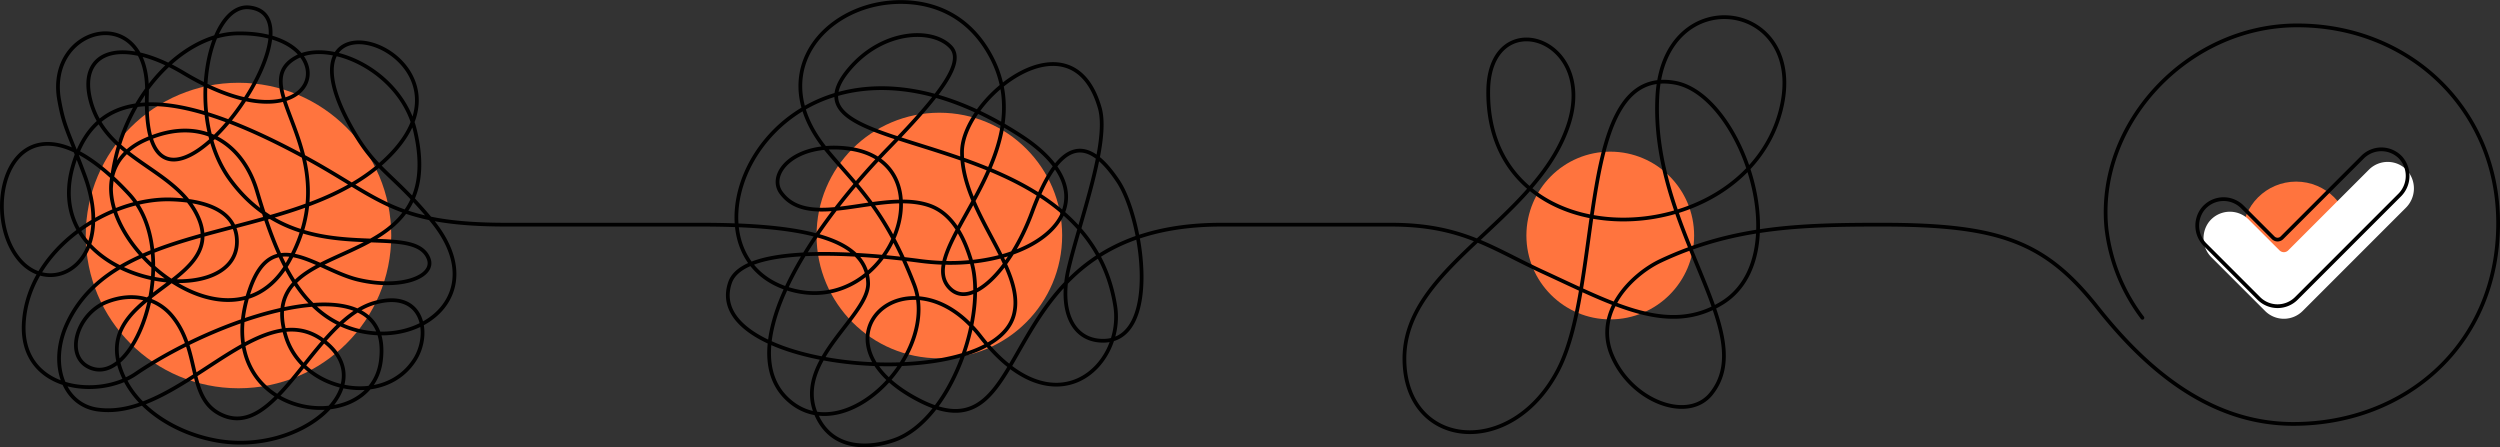 <svg xmlns="http://www.w3.org/2000/svg" width="834.693" height="149.358" viewBox="0 0 834.693 149.358">
  <rect x="0" y="0" width="834.693" height="149.358" fill="#333333" stroke="none"/>
  <g id="Grupo_202" data-name="Grupo 202" transform="translate(-543.093 -614.366)">
    <g id="Grupo_201" data-name="Grupo 201">
      <circle id="Elipse_2" data-name="Elipse 2" cx="51" cy="51" r="51" transform="translate(571.723 642)" fill="#ff743e"/>
      <circle id="Elipse_3" data-name="Elipse 3" cx="41" cy="41" r="41" transform="translate(815.723 652)" fill="#ff743e"/>
      <circle id="Elipse_4" data-name="Elipse 4" cx="28" cy="28" r="28" transform="translate(1052.723 665)" fill="#ff743e"/>
      <circle id="Elipse_5" data-name="Elipse 5" cx="18" cy="18" r="18" transform="translate(1291.723 675)" fill="#ff743e"/>
      <g id="Grupo_98" data-name="Grupo 98" transform="translate(-4502.641 -1772)">
        <g id="Grupo_96" data-name="Grupo 96">
          <path id="Trazado_314" data-name="Trazado 314" d="M5808.267,2492.795h0A8.86,8.86,0,0,1,5802,2490.2l-17.814-17.814a9.055,9.055,0,0,1-.971-11.873,8.861,8.861,0,0,1,13.288-.864l10.312,10.313a2.049,2.049,0,0,0,2.9,0l26.941-26.941a8.858,8.858,0,0,1,12.716.194,9.1,9.1,0,0,1-.449,12.592l-34.394,34.4A8.862,8.862,0,0,1,5808.267,2492.795Z" fill="#fff"/>
        </g>
        <g id="Grupo_97" data-name="Grupo 97">
          <path id="Trazado_315" data-name="Trazado 315" d="M5806.167,2488.594h0A8.859,8.859,0,0,1,5799.9,2486l-17.814-17.814a9.055,9.055,0,0,1-.972-11.873,8.86,8.86,0,0,1,13.288-.864l10.312,10.313a2.05,2.05,0,0,0,2.9,0l26.941-26.941a8.859,8.859,0,0,1,12.717.195,9.1,9.1,0,0,1-.45,12.592L5812.431,2486A8.865,8.865,0,0,1,5806.167,2488.594Z" fill="none" stroke="#000" stroke-linecap="round" stroke-width="1.25"/>
        </g>
        <path id="Trazado_316" data-name="Trazado 316" d="M5761.037,2492.473a61.15,61.15,0,0,1-12.019-29.93c-3.428-34.709,26.931-67.7,63.706-67.7,37.769,0,67.078,28.29,67.078,66.06,0,40.136-30.618,67-68.388,67-29.723,0-51.193-20.954-65.4-38.879-17.427-21.989-32.5-27.649-71.97-27.649-26.872,0-49.506.613-73.867,12.074-9.294,4.373-22.345,16.887-16.307,31.434,6.389,15.392,25.328,22.649,33.137,13,16.606-20.524-20.367-54.771-17.911-99.538,2.147-39.139,50.981-32.121,41.081,5.219-12.687,47.851-98.152,50.673-97.563-6.889.3-29.182,36.57-18.238,26.777,11.366-10.667,32.248-55.067,47.375-54.754,78.409.3,29.877,35.843,33.378,51.356,3.347,15.323-29.666,5.649-101.808,38.978-95.81,22.282,4.009,40.827,58.06,15.719,73.543-17.681,10.9-35.875.622-59.868-10.412-16.782-7.717-26.843-15.741-50.618-15.741h-56.712c-79.119,0-59.953,79.653-100.847,58.648-38.713-19.884-3.628-52.328,20.415-21.365,24.9,32.072,48.127,9.742,45.017-10.129-9.913-63.322-115.32-47.426-88.917-78.957,11.058-13.206,27.744-14.055,33.965-7.561,4.669,4.874-2.4,14.946-20.8,33.865-29.848,30.693-52.035,69.354-32.335,84.9,18.985,14.977,49.544-17.155,40.954-39.407-9.85-25.514-19.911-33.568-29.29-45.024-19.181-23.427-3.639-44.588,17.367-48.613,8.294-1.589,27.334-2.175,37.789,17.874,17.457,33.477-27.249,64.913-13.624,77.314,6.856,6.24,19.788-5.834,27.157-25.79,9.331-25.269,18.694-25.251,28.685-10.27,8.3,12.442,14.455,53.781-5.357,53.272-10.347-.266-14.315-10.877-11.151-24.2,3.92-16.5,13.687-42.137,10.373-53.6-9.38-32.441-45.824-3.181-45.965,14.652-.162,20.492,21.436,39.136,17.288,54.561-7.293,27.124-104.881,18.866-94.748-10.825,4.451-13.041,43.76-9.855,63.42-7.242,37.984,5.048,68.17-19.368,33.7-41.752-79.964-51.919-120.98,38.6-77.073,51.295,33.759,9.759,53.565-43.279,18.882-47.145-17.69-1.971-26.374,8.583-21.9,14.787,9.383,13.022,33.3-1.111,49.313,4.233,8.165,2.726,12.053,11.308,14.276,18.891,5.254,17.919-6.957,52.942-25.789,59.509-8.656,3.019-21.255,3.472-26.266-9.123-6.965-17.505,17.8-32.319,17.542-43.272-.34-14.479-20.033-19.526-55.544-19.526H5214.8c-37.344,0-41.966-8.718-66.7-22.214-39.108-21.337-69.635-27.628-78.14,3.015-10.965,39.513,55.208,49.183,54.88,24.7-.121-9.046-8.359-13.453-21.806-13.917-21.229-.733-48.044,16.973-49.359,41.366-1.21,22.457,24.766,25.436,37.365,16.854,29.873-20.349,86.055-37.9,81.856-4.341-3.381,27.013-58.433,19.418-43.816-23.725,7.52-22.2,22.336-6.648,36.223-3.364,14.554,3.443,25.894-1.112,23.523-7.073-5.412-13.608-43.159,5.464-66.409-26.56-14.961-20.607-7.24-58.892,6.65-57.268,27.891,3.26-36.392,90.2-34.271,29.086,1.09-31.43-33.853-23.348-29.294,1.878,1.655,9.157,2.817,9.853,8.456,25.028,10.737,28.89-10.674,41.165-21.674,28.3-14.684-17.171-1.856-63.4,36.562-21.96,17.913,19.323,2.56,64.678-13.085,57.929-8.668-3.74-4.419-17.954,5.555-21.9,8.994-3.555,17.022-1.067,21.718,4.483,9.813,11.6,5.036,27.272,16.233,32.937,18.747,9.485,31.043-31.214,51.367-37.112,16.5-4.788,18.965,10.207,13.708,18.712-10.117,16.366-37.389,10.923-43.13-7.4-11.307-36.082,55.041-18.035,43.111-68.838-4.684-19.948-28.556-30.751-39.868-24.375-17.284,9.742,17.652,32.1-2.194,67.852-22.4,40.355-85.286-24.022-47.794-40.514,18.864-8.3,32.436,1.651,37.036,17.1,6.265,21.041,13.865,41.166,32.847,46.442,22.533,6.262,45.4-12.419,25.559-36.5-13.594-16.505-18.892-16.322-27.554-32.32-26.18-48.353,46.509-24.042,14.054,10.051-29.349,30.829-91.241,19.545-108.323,56.83-6.057,13.222-1.212,26.907,10.176,28.53,27.3,3.893,54.1-39.377,75.616-22.878,19.532,14.977-7.731,38.38-35.943,33.237-13.476-2.456-25.562-10.206-30.613-20.569-14.075-28.879,34.6-30.6,24.717-53.656-7.269-16.96-31.46-19.185-36.267-40.06-3.678-15.973,10.811-20.665,31.259-8.418,46.6,27.912,55.823-13.834,18.011-13.221-19.061.309-40.13,22.81-42.244,51.649" fill="none" stroke="#000" stroke-linecap="round" stroke-width="1.25"/>
      </g>
    </g>
  </g>
</svg>

